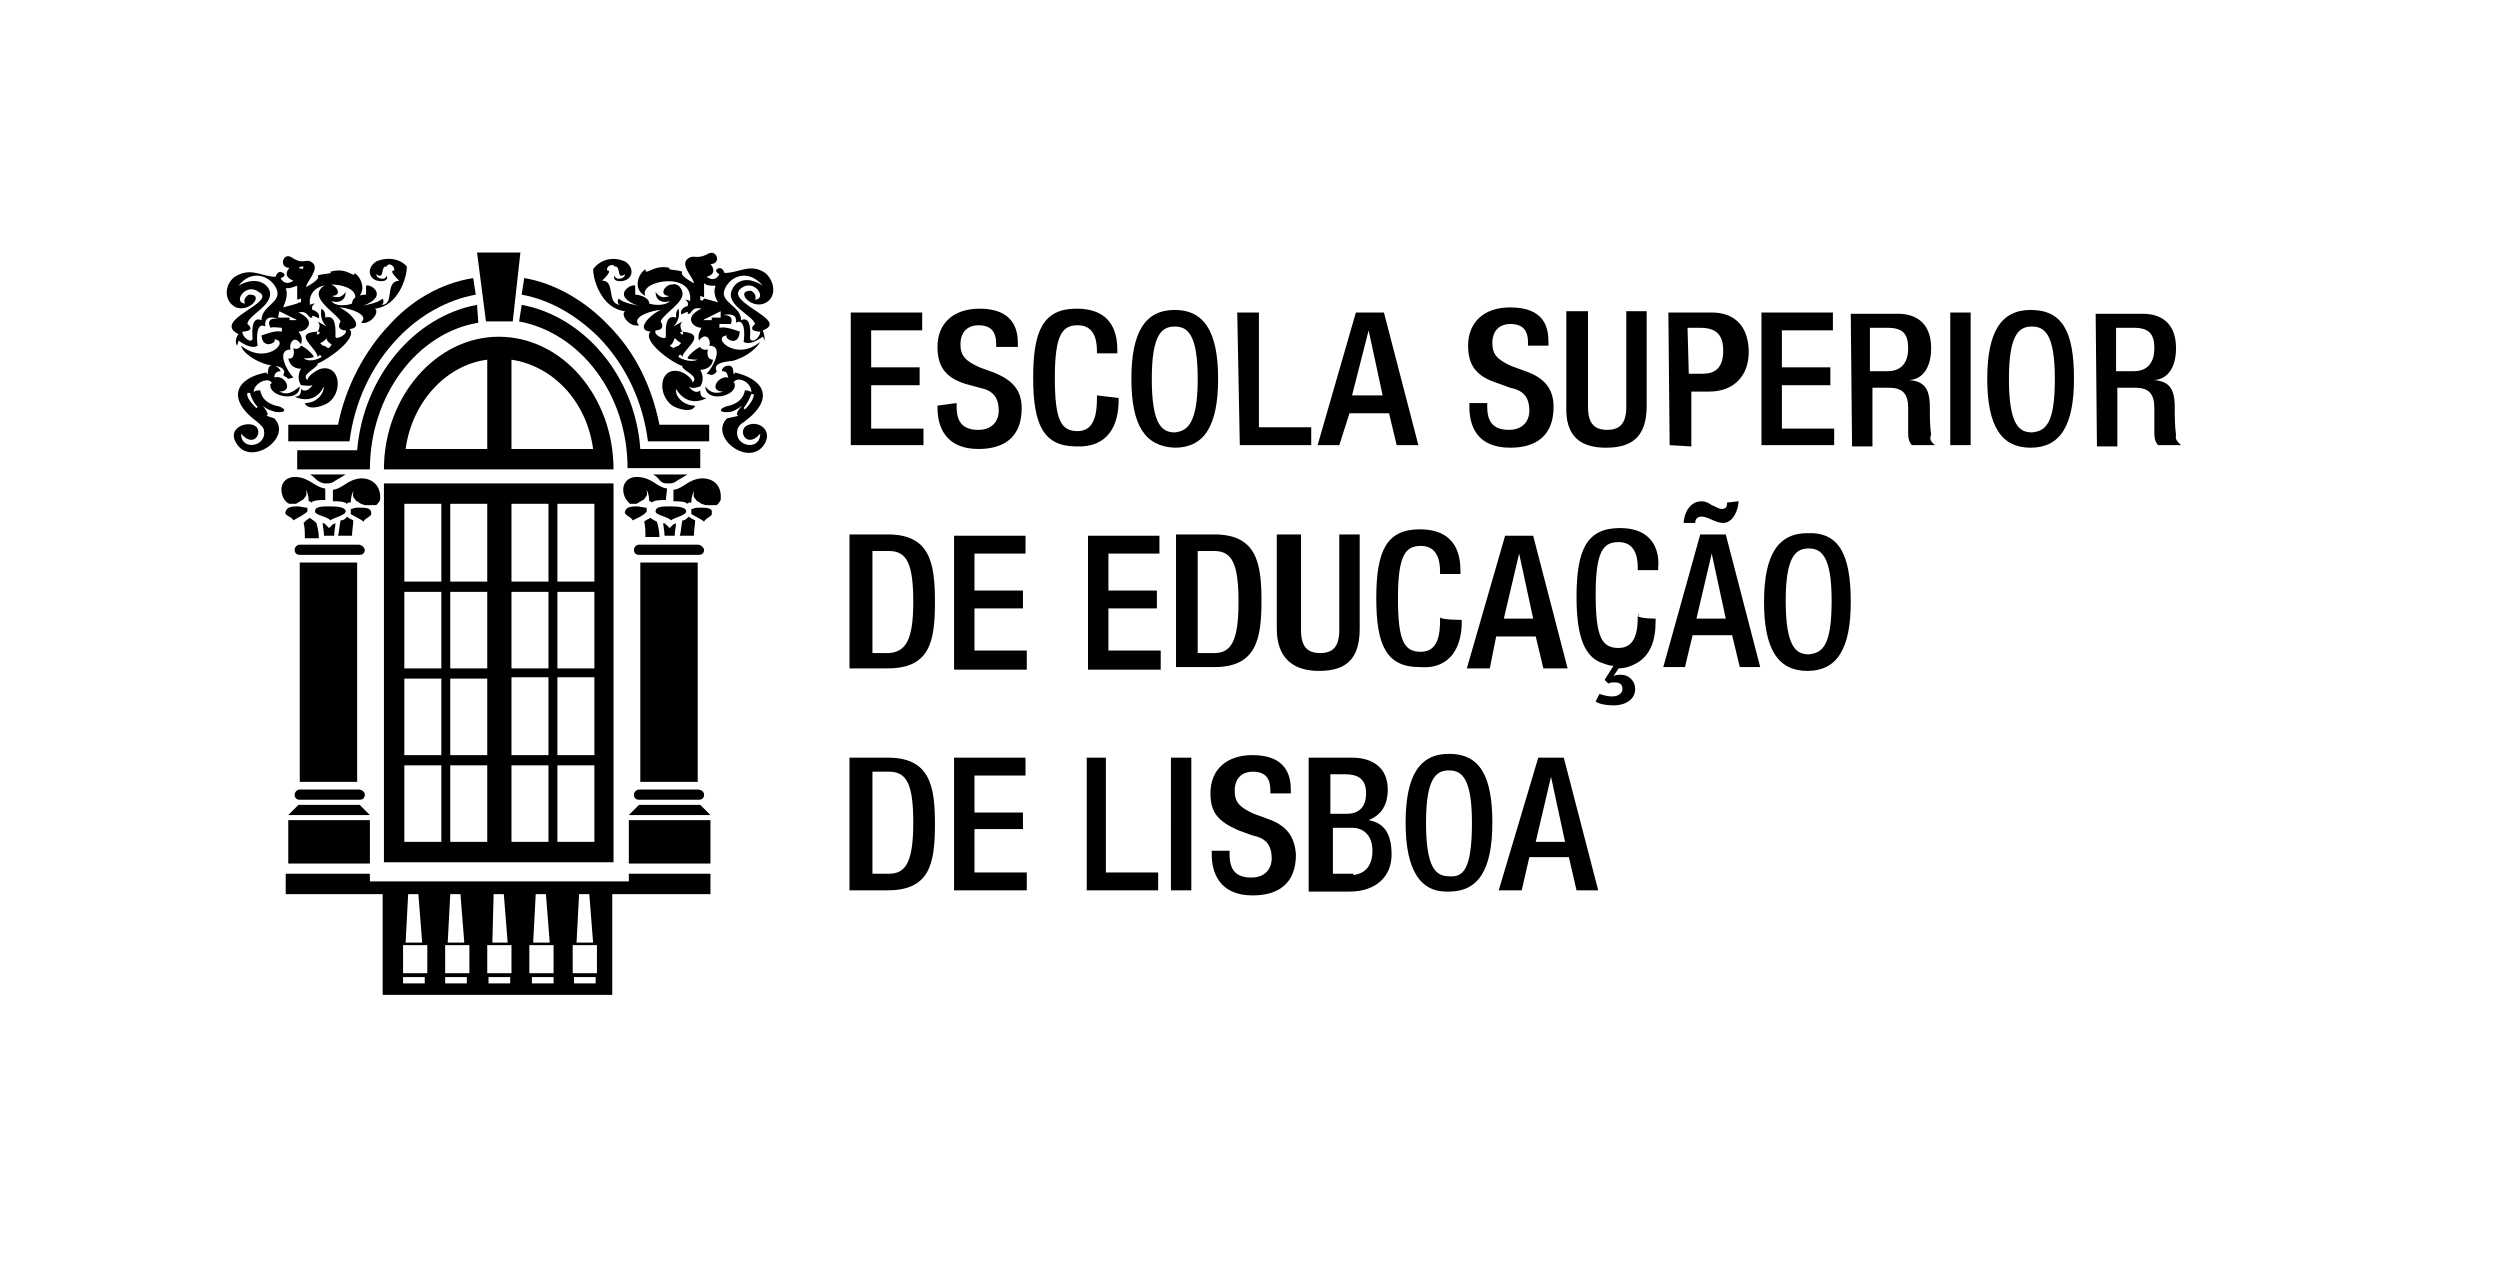 <?xml version="1.0" encoding="utf-8"?>
<!-- Generator: Adobe Illustrator 23.0.2, SVG Export Plug-In . SVG Version: 6.00 Build 0)  -->
<svg version="1.1" id="Layer_1" xmlns="http://www.w3.org/2000/svg" xmlns:xlink="http://www.w3.org/1999/xlink" x="0px" y="0px"
	 viewBox="0 0 196 100" style="enable-background:new 0 0 196 100;" xml:space="preserve">
<path d="M115.2,31.9v-0.3h1.4v0.3c0,1.2,0.5,1.8,1.7,1.8c1.1,0,1.6-0.7,1.6-1.5c0-1.1-0.5-1.6-1.5-1.8l-1.1-0.4
	c-1.5-0.5-2.2-1.3-2.2-2.9c0-1.8,1.2-3,3.3-3c2.7,0,3,1.6,3,2.7v0.3h-1.6v-0.2c0-1-0.4-1.5-1.4-1.5c-0.7,0-1.4,0.4-1.4,1.5
	c0,0.9,0.4,1.3,1.5,1.8l1.1,0.4c1.4,0.5,2.2,1.3,2.2,2.8c0,2.2-1.3,3.2-3.4,3.2C115.8,35.1,115.2,33.4,115.2,31.9z M117,64.5
	c0,3.7-1.1,5.4-3.4,5.4c-2.2,0.1-3.4-1.6-3.4-5.4c0-3.7,1.1-5.4,3.4-5.4C116,59.1,117,60.8,117,64.5z M115.4,64.5
	c0-3.5-0.8-4.1-1.8-4.1s-1.8,0.6-1.8,4.1c0,3.6,0.8,4.2,1.8,4.2C114.7,68.8,115.4,68.2,115.4,64.5z M171,34.9h-1.8
	c-0.2-0.2-0.3-0.5-0.3-0.9v-2c0-1.1-0.4-1.6-1.5-1.6H166V35h-1.6l-0.1-10.4h3.7c1.4,0,2.6,0.7,2.6,2.7c0,1.3-0.5,2.4-1.7,2.5
	c1.1,0.1,1.6,0.6,1.6,2.1c0,0.7,0,1.5,0.1,2.2C170.5,34.5,170.8,34.7,171,34.9z M168.9,27.3c0-1.1-0.4-1.6-1.6-1.6h-1.4v3.4h1.4
	C168.3,29.1,168.9,28.5,168.9,27.3z M86.7,59.4h-1.5v10.4h5.6v-1.4h-4.1V59.4z M114.6,48.8v-0.2c0,0-1.6,0-1.7-0.2v0.2
	c0,1-0.1,2.5-1.5,2.5c-1.3,0-1.8-0.8-1.8-4.2s0.6-4.1,1.8-4.1s1.5,1,1.5,2V45h1.6v-0.2c0-1.1-0.2-3.3-3.2-3.3
	c-2.6,0-3.4,1.7-3.4,5.4s0.8,5.4,3.4,5.4C113.8,52.5,114.6,50.6,114.6,48.8z M86.9,47.7h3.8v-1.4h-3.8v-2.9h4V42h-5.6v10.5H91V51
	h-4.1V47.7L86.9,47.7z M72.4,33.6h-4.1v-3.4h3.8v-1.4h-3.8v-2.9h4v-1.4h-5.6v10.4h5.7V33.6L72.4,33.6z M135,39.9
	c-0.3,0-0.5-0.2-0.8-0.3c-0.3-0.2-0.5-0.3-0.8-0.3c-1,0-1.4,1.1-1.4,1.7h0.9c0-0.2,0.1-0.5,0.5-0.5c0.5,0,1.1,0.5,1.7,0.5
	c0.8,0,1.2-1.1,1.2-1.7l-0.9,0.1C135.4,39.6,135.4,39.9,135,39.9L135,39.9z M99.4,64.2l-1.1-0.4c-1.1-0.5-1.5-0.9-1.5-1.8
	c0-1.1,0.7-1.5,1.4-1.5c1,0,1.4,0.5,1.4,1.5v0.2h1.6v-0.3c0-1-0.3-2.7-3-2.7c-2,0-3.3,1.1-3.3,3c0,1.5,0.6,2.2,2.2,2.9l1.1,0.4
	c1,0.2,1.5,0.7,1.5,1.8c0,0.8-0.5,1.5-1.6,1.5c-1.2,0-1.7-0.6-1.7-1.8v-0.3H95V67c0,1.4,0.6,3.2,3.2,3.2c2,0,3.4-0.9,3.4-3.2
	C101.5,65.5,100.8,64.7,99.4,64.2z M127,41.4c-2.6,0-3.4,1.7-3.4,5.4c0,2.8,0.5,4.5,1.8,5.1c0.3,0.1,0.7,0.3,1.1,0.3l-0.7,1.1
	l0.3,0.3c0.1-0.1,0.3-0.1,0.5-0.1c0.3,0,0.6,0.1,0.6,0.5s-0.4,0.6-0.8,0.6s-0.7-0.1-1-0.2l-0.3,0.6c0.3,0.2,0.8,0.3,1.4,0.3
	c1,0,1.7-0.5,1.7-1.3c0-0.6-0.5-1.1-1.1-1.1c-0.2,0-0.4,0-0.6,0.1l0.4-0.6c0.4,0,0.8-0.1,1.2-0.3c1.3-0.6,1.7-1.9,1.7-3.4v-0.2
	c0,0-1.2,0-1.4-0.2l0,0c0,1-0.1,2.5-1.5,2.5c-1.3,0-1.8-0.8-1.8-4.2s0.6-4.1,1.8-4.1c1.2,0,1.5,1,1.5,2v0.2h1.6v-0.2
	C130.1,43.6,129.9,41.4,127,41.4L127,41.4z M135.3,41.9l2.7,10.4h-1.6l-0.6-2.5h-3.1l-0.6,2.5h-1.7l2.9-10.4H135.3z M135.3,48.5
	l-1.1-5.1l-1.2,5.1H135.3z M143.8,33.6h-4.1v-3.4h3.8v-1.4h-3.8v-2.9h4v-1.4h-5.6v10.4h5.7L143.8,33.6L143.8,33.6z M128.5,48.3v-0.2
	C128.4,48.2,128.5,48.3,128.5,48.3z M130.9,34.9l-0.1-10.4h3.4c1.9,0,2.9,1.2,2.9,3.1c0,1.8-1.1,3.1-3.1,3.1h-1.4V35L130.9,34.9
	L130.9,34.9z M132.3,25.6l0.1,3.7h1.1c0.9,0,1.6-0.4,1.6-1.8c0-1.1-0.4-1.8-1.8-1.8h-1L132.3,25.6L132.3,25.6z M87.7,31.4v-0.2
	L86,31v0.2c0,1-0.1,2.6-1.5,2.6c-1.3,0-1.8-0.8-1.8-4.2s0.6-4.1,1.8-4.1s1.5,1,1.5,2v0.2h1.6v-0.2c0-1.1-0.2-3.3-3.2-3.3
	c-2.6,0-3.4,1.7-3.4,5.4s0.8,5.4,3.4,5.4C86.9,35.1,87.7,33.3,87.7,31.4z M122.6,59.4l2.7,10.4h-1.7l-0.6-2.6h-3.1l-0.6,2.6h-1.8
	l3.1-10.4H122.6z M122.7,66l-1.1-5.1l-1.2,5.1H122.7z M125.9,35.1c2,0,3.2-0.8,3.2-3.3v-7.4h-1.6v7.5c0,1.3-0.5,1.8-1.5,1.8
	s-1.5-0.5-1.5-1.8v-7.5h-1.7v7.4C122.7,34.2,123.9,35.1,125.9,35.1z M145.1,47.2c0,3.7-1.1,5.4-3.4,5.4s-3.4-1.7-3.4-5.4
	s1.1-5.4,3.4-5.4C144.2,41.7,145.1,43.5,145.1,47.2z M143.6,47.1c0-3.5-0.8-4.1-1.8-4.1s-1.8,0.6-1.8,4.1c0,3.6,0.8,4.2,1.8,4.2
	C142.9,51.2,143.6,50.6,143.6,47.1z M91.8,69.8h1.6V59.4h-1.6V69.8z M109.1,67c0,1.7-1.2,2.9-3.3,2.9h-3.2V59.4h3.4
	c1.5,0,2.8,0.7,2.8,2.5c0,1.2-0.5,2-1.5,2.4C108.4,64.5,109.1,65.2,109.1,67z M104.3,63.8h1.3c1,0,1.5-0.6,1.5-1.6
	c0-1.2-0.7-1.5-1.7-1.5h-1.1C104.3,60.7,104.3,63.8,104.3,63.8z M107.6,66.7c0-1.1-0.6-1.8-1.6-1.8h-1.5v3.6h1.6v0.1
	C107,68.5,107.6,67.9,107.6,66.7z M100.1,41.9v7.4c0,2.3,1.3,3.3,3.3,3.3s3.2-0.8,3.2-3.3v-7.4H105v7.5c0,1.3-0.5,1.8-1.5,1.8
	s-1.5-0.5-1.5-1.8v-7.5H100.1z M95.2,41.9c3.3,0,3.7,2.2,3.7,5.2s-0.4,5.2-3.7,5.2h-3V41.9H95.2z M95.2,43.2h-1.3v8h1.3
	c1.3,0,1.9-0.9,1.9-4C97.1,44.2,96.6,43.2,95.2,43.2z M88.7,29.7c0-3.7,1.1-5.4,3.4-5.4s3.4,1.7,3.4,5.4s-1.1,5.4-3.4,5.4
	C89.8,35,88.7,33.4,88.7,29.7z M90.3,29.7c0,3.6,0.8,4.2,1.8,4.2c1-0.1,1.8-0.7,1.8-4.2s-0.8-4.1-1.8-4.1S90.3,26.2,90.3,29.7z
	 M80.1,32c0-1.4-0.7-2.2-2.2-2.8l-1.1-0.4c-1.1-0.5-1.5-0.9-1.5-1.8c0-1.1,0.7-1.5,1.4-1.5c1,0,1.4,0.5,1.4,1.5v0.2h1.7v-0.3
	c0-1-0.3-2.7-3-2.7c-2,0-3.3,1.1-3.3,3c0,1.5,0.6,2.4,2.2,2.9l1.1,0.3c1,0.2,1.5,0.7,1.5,1.8c0,0.8-0.5,1.5-1.6,1.5
	c-1.2,0-1.7-0.6-1.7-1.8v-0.3l-1.5,0.2V32c0,1.4,0.6,3.2,3.2,3.2C78.7,35.2,80.1,34.3,80.1,32z M76.4,47.7h3.8v-1.4h-3.8v-2.9h4V42
	h-5.6v10.5h5.7V51h-4.1V47.7z M73.3,64.6c0,3.1-0.4,5.2-3.7,5.2h-3V59.4h3C72.9,59.4,73.3,61.6,73.3,64.6z M71.6,64.5
	c0-3-0.5-4-1.9-4h-1.3v8h1.3C71,68.5,71.6,67.6,71.6,64.5z M162.6,29.7c0,3.7-1.1,5.4-3.4,5.4s-3.4-1.7-3.4-5.4s1.1-5.4,3.4-5.4
	C161.7,24.3,162.6,26,162.6,29.7z M161.1,29.7c0-3.5-0.8-4.1-1.8-4.1s-1.8,0.6-1.8,4.1c0,3.6,0.8,4.2,1.8,4.2
	C160.4,33.8,161.1,33.2,161.1,29.7z M73.3,47.2c0,3.1-0.4,5.2-3.7,5.2h-3V41.9h3C72.9,41.9,73.3,44.1,73.3,47.2z M71.6,47.2
	c0-3-0.5-4-1.9-4h-1.3v8h1.3C71,51.1,71.6,50.2,71.6,47.2z M102.8,34.9v-1.4h-4.1v-9H97l0.2,10.4H102.8z M76.4,65h3.8v-1.3h-3.8
	v-2.9h4v-1.4h-5.6v10.4h5.7v-1.4h-4.1V65z M151.7,34.9h-1.8c-0.2-0.2-0.3-0.5-0.3-0.9v-2c0-1.1-0.4-1.6-1.5-1.6h-1.3V35h-1.6
	l-0.1-10.4h3.7c1.4,0,2.6,0.7,2.6,2.7c0,1.3-0.5,2.4-1.7,2.5c1.1,0.1,1.6,0.6,1.6,2.1c0,0.7,0,1.5,0.1,2.2
	C151.2,34.5,151.5,34.7,151.7,34.9z M149.6,27.3c0-1.1-0.4-1.6-1.6-1.6h-1.4v3.4h1.4C149,29.1,149.6,28.5,149.6,27.3z M152.9,34.9
	h1.6V24.5h-1.6V34.9z M116.8,52.4H115l3-10.4h2.2l2.7,10.4H121l-0.6-2.5h-3.1L116.8,52.4z M117.9,48.5h2.3l-1.1-5.1L117.9,48.5z
	 M105,34.9h-1.7l3-10.4h2.2l2.7,10.4h-1.7l-0.6-2.5h-3.1L105,34.9z M106,31h2.4l-1.1-5.1L106,31z M26.5,33.3h-3.9v1.3h4.8
	c0.4-3.1,1.7-5.9,3.8-8.1c1.7-1.8,3.9-3,6.1-3.4l-0.2-1.3c-2.5,0.4-4.8,1.7-6.6,3.7C28.6,27.5,27.1,30.3,26.5,33.3z M23.5,61.3H28
	V44.1h-4.5V61.3z M30.1,37.9h18v29.7h-18L30.1,37.9z M43.7,45.6h2.9v-6.1h-2.9V45.6z M43.7,52.4h2.9v-6h-2.9V52.4z M43.7,59.2h2.9
	v-6.1h-2.9V59.2z M43.7,66h2.9v-6h-2.9V66z M40.1,45.6H43v-6.1h-2.9V45.6z M40.1,52.4H43v-6h-2.9V52.4z M40.1,59.2H43v-6.1h-2.9
	V59.2z M40.1,66H43v-6h-2.9V66z M35.3,45.6h2.9v-6.1h-2.9V45.6z M35.3,52.4h2.9v-6h-2.9V52.4z M35.3,59.2h2.9v-6h-2.9V59.2z
	 M35.3,66h2.9v-6h-2.9V66z M31.7,45.6h2.9v-6.1h-2.9L31.7,45.6z M31.7,52.4h2.9v-6h-2.9L31.7,52.4z M31.7,59.2h2.9v-6h-2.9
	L31.7,59.2z M31.7,66h2.9v-6h-2.9L31.7,66z M28,35.3h-4.7v1.5H29c0-5.8,3.7-10.7,8.5-11.5l-0.1-1.4C32.5,24.8,28.5,29.5,28,35.3z
	 M50.8,34.6h4.8v-1.3h-3.9c-0.6-3-1.9-5.7-4-7.8c-1.8-1.9-4.2-3.3-6.6-3.7l-0.2,1.3c2.2,0.4,4.3,1.6,6.1,3.4
	C49.1,28.7,50.4,31.5,50.8,34.6z M49.2,36.7h5.7v-1.5h-4.7c-0.4-5.7-4.4-10.4-9.3-11.3l-0.2,1.3C45.5,26.1,49.2,30.9,49.2,36.7z
	 M40.2,25.2l0.6-5.4h-3.4l0.7,5.4H40.2z M23.1,43.1c0,0.2,0.1,0.4,0.4,0.4h4.7c0.2,0,0.4-0.1,0.4-0.4c0-0.1-0.2-0.4-0.5-0.4h-4.6
	C23.3,42.7,23.1,42.9,23.1,43.1z M23.5,62.7h4.7c0.2,0,0.4-0.1,0.4-0.4c0-0.2-0.2-0.4-0.5-0.4h-4.6c-0.2,0-0.4,0.2-0.4,0.4
	S23.2,62.7,23.5,62.7z M22.6,67.7H29v-3.4h-6.4V67.7z M27.1,37.2h-2.8c0.2,0.1,0.3,0.2,0.4,0.3c0.3,0.3,0.6,0.4,0.8,0.4h0.2
	c0.4,0,0.5-0.2,0.9-0.4L27.1,37.2z M29.8,39.2c0.1-1-0.5-1.7-1.5-1.7c-1.1,0.1-1.4,0.8-2.2,0.9v0.9c0.4,0,0.9,0,1.1,0.2l0.1-0.1h0.2
	c0-0.4,0.1-0.7,0.2-0.9c0,0.2-0.1,0.4,0.1,0.6c0.1,0.1,0.1,0.2,0.2,0.2l0.3,0.2l0.3,0.1h0.9C29.6,39.5,29.7,39.4,29.8,39.2z
	 M24.7,40.1c0,0.3,1,0.4,1.2,0.7c0.2-0.2,1.2-0.4,1.2-0.7s-0.5-0.4-1.2-0.4S24.7,39.7,24.7,40.1z M29.1,40.2c0-0.4-0.5-0.4-0.9-0.4
	c-0.3,0-0.4,0-0.6,0.1h-0.1v0.4c0.3,0.2,0.8,0.4,1,0.6C28.6,40.6,29.2,40.5,29.1,40.2z M25.5,41.1c0,0-0.1-0.1-0.2-0.1
	c0,0.3,0.1,0.6,0.1,1h0.8c0-0.4,0.1-0.7,0.1-1c-0.1,0.1-0.2,0.1-0.2,0.1l-0.3,0.3L25.5,41.1z M23.8,41c0.1,0.3,0.1,0.8,0.1,1.2H25
	c0-0.4-0.1-0.9-0.2-1.2c-0.2-0.2-0.4-0.3-0.5-0.4C24.1,40.7,23.9,40.9,23.8,41z M26.7,40.8c-0.1,0.4-0.1,0.9-0.2,1.2h1.1
	c0-0.4,0.1-0.9,0.1-1.2c-0.2-0.1-0.4-0.2-0.5-0.3C27.1,40.7,26.9,40.8,26.7,40.8z M22.6,39.5h0.6l0.5-0.3c0.1,0,0.1-0.1,0.2-0.2
	c0.2-0.2,0.1-0.4,0.1-0.6c0.1,0.2,0.2,0.5,0.2,0.9h0.1l0.1,0.1c0.2-0.2,0.7-0.2,1.1-0.2v-0.9c-0.8-0.1-1.2-0.8-2.2-0.9
	s-1.5,0.7-1.1,1.6c0.1,0.2,0.2,0.3,0.3,0.4C22.7,39.5,22.7,39.5,22.6,39.5z M23,40.8c0.3-0.2,0.8-0.4,1.1-0.7v-0.3H24l-0.6-0.1
	c-0.4,0-0.9,0-1,0.4C22.2,40.4,22.9,40.5,23,40.8z M28.2,63.1h-4.8l-0.8,0.8H29L28.2,63.1z M54.7,42.7h-4.6c-0.2,0-0.4,0.2-0.4,0.4
	s0.1,0.4,0.4,0.4h4.7c0.2,0,0.4-0.1,0.4-0.4C55.2,43,55,42.7,54.7,42.7z M54.7,44.1h-4.5v17.2h4.5V44.1z M49.3,67.7h6.4v-3.4h-6.4
	V67.7z M49.7,62.3c0,0.2,0.1,0.4,0.4,0.4h4.7c0.2,0,0.4-0.1,0.4-0.4c0-0.2-0.2-0.4-0.5-0.4h-4.6C49.9,61.9,49.7,62.1,49.7,62.3z
	 M55,37.5c-1.1,0.1-1.4,0.8-2.2,0.9v0.9c0.4,0,0.9,0,1.1,0.2l0.1-0.1h0.2c0-0.4,0.1-0.7,0.2-0.9c0,0.2-0.1,0.4,0.1,0.6
	c0.1,0.1,0.1,0.2,0.2,0.2l0.3,0.2l0.3,0.1h0.9c0.1-0.1,0.2-0.2,0.3-0.4C56.6,38.2,56.1,37.5,55,37.5z M50.5,40.9
	c0.1,0.3,0.1,0.8,0.1,1.2h1.1c0-0.4-0.1-0.9-0.2-1.2c-0.2-0.1-0.4-0.2-0.5-0.3C50.8,40.7,50.6,40.8,50.5,40.9z M52.6,39.7
	c-0.7,0-1.2,0-1.2,0.4c0,0.3,1,0.4,1.2,0.7c0.2-0.2,1.2-0.4,1.2-0.7C53.8,39.8,53.3,39.7,52.6,39.7z M53.9,37.2h-2.7
	c0.2,0.1,0.3,0.2,0.4,0.3c0.2,0.3,0.4,0.4,0.7,0.4h0.2c0.4,0,0.5-0.2,0.9-0.4L53.9,37.2z M54.9,39.8c-0.3,0-0.4,0-0.6,0.1h-0.1v0.4
	c0.3,0.2,0.8,0.4,1,0.6c0.1-0.3,0.7-0.4,0.6-0.7C55.9,39.8,55.3,39.8,54.9,39.8z M52.3,38.3c-0.8-0.1-1.1-0.8-2.2-0.9
	c-1-0.1-1.5,0.7-1.1,1.6c0.1,0.2,0.2,0.3,0.3,0.4c0.1,0.1,0.1,0.1,0,0.1h0.6l0.5-0.3c0.1,0,0.1-0.1,0.2-0.2c0.2-0.2,0.1-0.4,0.1-0.6
	c0.1,0.2,0.2,0.5,0.2,0.9H51l0.1,0.1c0.2-0.2,0.7-0.2,1.1-0.2L52.3,38.3L52.3,38.3z M53,41c-0.1,0.1-0.1,0.1-0.2,0.1l-0.3,0.3
	l-0.3-0.3c0,0-0.1-0.1-0.2-0.1c0,0.3,0.1,0.6,0.1,1h0.8C52.9,41.6,53,41.3,53,41z M53.5,40.8c-0.1,0.4-0.1,0.9-0.2,1.2h1.1
	c0-0.4,0.1-0.9,0.1-1.2c-0.2-0.1-0.4-0.2-0.5-0.3C53.8,40.7,53.7,40.8,53.5,40.8z M49.6,40.8c0.4-0.2,0.9-0.4,1.1-0.7v-0.3h-0.1
	L50,39.7c-0.4,0-0.9,0-1,0.4C48.9,40.4,49.5,40.5,49.6,40.8z M50.1,63.1l-0.8,0.8h6.4l-0.8-0.8H50.1z M48.1,36.8h-18
	c0-5.7,4.1-10.4,9-10.4C44.1,26.4,48.1,31.1,48.1,36.8z M38.2,28.2c-3.2,0.4-5.9,3.3-6.4,7h6.4V28.2z M40.1,35.2h6.4
	c-0.5-3.7-3.1-6.5-6.4-7V35.2z M49.3,68.5h6.4v1.6H48V78H30v-7.9h-7.6v-1.6H29v0.6h20.3V68.5L49.3,68.5z M45.2,73.9h1.3l-0.3-3.8
	h-0.8L45.2,73.9z M41.8,73.9h1.3l-0.3-3.8H42L41.8,73.9z M38.6,73.9h1.2l-0.3-3.8h-0.8L38.6,73.9z M35.1,73.9h1.3l-0.3-3.8h-0.8
	L35.1,73.9z M31.8,73.9h1.3l-0.3-3.8H32L31.8,73.9z M33.3,76.6h-1.7v0.5h1.7V76.6z M33.5,74.1h-1.9v2.2h1.9V74.1z M36.6,76.6h-1.7
	v0.5h1.7V76.6z M36.8,74.1h-1.9v2.2h1.9V74.1z M40,76.6h-1.7v0.5H40V76.6z M40.1,74.1h-1.9v2.2h1.9V74.1z M43.4,76.6h-1.7v0.5h1.7
	V76.6z M43.4,74.1h-1.9v2.2h1.9V74.1z M46.7,76.6H45v0.5h1.7V76.6z M46.8,74.1h-1.9v2.2h1.9V74.1z"/>
<path d="M18.7,26.2c-0.2,0.2-0.3,0.7-0.1,0.9c0-0.1,0.1-0.3,0.1-0.4c0.7,0.5,1.2,0.6,1.5,0.4c-0.1-0.6-0.1-1.9,0.6-1.5
	c-0.1-0.8,0.5-0.8,1-0.6c-0.5-0.1-0.9,0.1-0.6,0.7c0.2-0.1,0.7,0,0.9,0V26c-0.5-0.1-1,0.1-1.6,0.3c0.1,1.2,1.3,0.5,1,0.3
	c1.3,0.1-0.6,2.1-2.6,0.5c0.1,0.5,1,1.2,2.1,1.5c0.1,0,0.8,0.1,1,0.2s0.4,0.3,0.2,0.6c0.2,0.2,0.2,0.1,0.4,0.3l0.4-0.1
	c-0.5-0.5-1.4-2.2-0.2-2.2c-0.2-0.3,0.2-1.3,0.8-0.4c0.1-0.4,0.1-0.6-0.2-1c0,0,0.6,0,0.8-0.5c0.2-0.6-0.8-1-0.8-1
	c0.8-0.2,0.7,0.5,1.1,0.4c-0.2-0.4,0.6,0.2,0.5,0c0.1-0.4-0.4-0.6-0.5-0.6c-0.1-0.2,0-0.4,0.2-0.5c-0.1,0-0.2,0-0.4,0.1
	c-0.3-2.4,4.1-1.7,3.5-0.4c1-0.5,0.6-1.7,0-2.1c0,0.5-0.5-0.5-1.9-0.1c0.2,0.2-0.4,0.1-1,0.3c0.3,0.3-0.9,0.9-0.9,0.9
	c0-0.4,1.1-1.4,0.5-1.9c-0.5-0.4-0.7,0.2-1.6-0.4c-0.7-0.5-1.1,0.8-0.2,0.8c-0.2,0.2-0.5,0.7,0.3,1c-0.7,0.5-1-0.2-1-0.2
	c0.1,0,0.5-0.2,0.2-0.4c-0.3-0.2-0.5,0-0.6,0.3c-1.1,0-1.9-0.8-3.2,0c-0.8,0.6-0.9,1.9,0.1,2.4c1.1,0.4,2.2-1,1.1-1h-0.1
	c-0.3,0.2-0.4,0.4-0.3,0.7c-1-0.1,0.1-1.7,1.1-0.9C21.8,23.7,16.5,25.1,18.7,26.2z M23.6,20.9c0.1,0,0.2,0,0.2,0
	c0,0.1-0.1,0.2-0.1,0.2L23.4,21L23.6,20.9z M22.4,22.6h0.1c0.3,0,0.5-0.1,0.8-0.2v1.1l0.3-0.1c0,0.1,0,0.2,0,0.3
	c-0.1,0-0.2,0-0.3,0.1l-1.1,0.3C22.4,23.6,22.6,23.1,22.4,22.6z M23.1,25c0.1,0,0.1,0.1,0.2,0.1h-0.6v-0.2H22h-0.2l0.1-0.5L23.1,25z
	 M21.1,22.7c-0.3-0.6-1.2-1-2.4-0.3c1-1.3,2.4-0.8,2.9,0.1c0.7,1.2-1.1,1.4-1.1,2.6c-0.9-0.4-0.7,1.3-0.7,1.4c0,0.5-0.8,0-0.8-0.5
	c0.3,0,1-0.1,0.4-0.6C19.4,24.7,21.6,23.9,21.1,22.7z M58.1,22.6c1-0.8,2.1,0.8,1.1,0.9c0.1-0.3,0-0.5-0.3-0.7c0,0,0,0-0.1,0
	c-1.1,0,0,1.4,1.1,1c1-0.4,0.9-1.7,0.1-2.4c-1.2-0.8-2,0-3.2,0c-0.1-0.3-0.3-0.5-0.6-0.3c-0.2,0.2,0.2,0.4,0.2,0.4s-0.3,0.7-1,0.2
	c0.8-0.2,0.5-0.8,0.3-1c0.9,0,0.5-1.2-0.2-0.8c-0.9,0.5-1.1,0-1.6,0.4c-0.6,0.5,0.5,1.5,0.5,1.9c0,0-1.2-0.6-0.9-0.9
	c-0.6-0.2-1.2-0.1-1-0.3c-1.3-0.3-1.9,0.7-1.9,0.1c-0.6,0.4-1,1.6,0,2.1c-0.6-1.2,3.8-2,3.5,0.4c-0.2-0.1-0.3-0.1-0.4-0.1
	c0.2,0.1,0.3,0.3,0.2,0.5c-0.1,0-0.6,0.2-0.5,0.6c-0.1,0.2,0.7-0.4,0.5,0c0.4,0.1,0.2-0.6,1.1-0.4c0,0-1,0.4-0.8,1
	c0.2,0.5,0.8,0.5,0.8,0.5c-0.2,0.4-0.3,0.6-0.2,1c0.6-0.8,1,0.1,0.8,0.4c1.2,0,0.3,1.7-0.2,2.2l0.4,0.1c0.2-0.1,0.2,0,0.4-0.3
	c-0.2-0.3,0-0.5,0.2-0.6s0.8-0.2,1-0.2c1.2-0.3,2-1.1,2.2-1.5c-1.9,1.6-3.9-0.4-2.6-0.5c-0.3,0.2,0.9,1,1-0.3
	c-0.6-0.2-1.1-0.4-1.6-0.3v-0.3c0.2,0,0.7,0,0.9,0c0.2-0.5-0.1-0.7-0.6-0.7c0.5-0.1,1.1-0.1,1,0.6c0.7-0.4,0.7,0.9,0.6,1.5
	c0.3,0.2,0.8,0.1,1.5-0.4c0,0,0.2,0.3,0.1,0.4c0.1-0.2,0-0.7-0.1-0.9C62,25.1,56.7,23.7,58.1,22.6z M54.9,23.5c0-0.1,0-0.2,0-0.3
	l0.3,0.1v-1.1c0.2,0.2,0.5,0.2,0.8,0.2h0.1c-0.2,0.5,0,1,0.2,1.3l-1.1-0.3C55.1,23.6,55,23.6,54.9,23.5z M56.5,24.9h-0.7v0.2h-0.7
	c0.1,0,0.1-0.1,0.2-0.1l1.2-0.6V24.9L56.5,24.9z M58.8,26.5c0-0.1,0.2-1.8-0.7-1.4c0-1.2-1.9-1.4-1.2-2.6c0.5-0.9,1.8-1.4,2.9-0.1
	c-1.2-0.8-2.1-0.4-2.4,0.3c-0.6,1.2,1.6,2,1.8,2.7c-0.6,0.5,0.1,0.6,0.4,0.6C59.6,26.5,58.9,27,58.8,26.5z M29.5,20.5
	c-0.5,0.3-0.7,0.9-0.3,1.3s1.4,0.3,1.1-0.2c0,0.4-0.8,0.3-0.8-0.1c0.7,0.5,0.3-0.7,0.8-0.6c0.2-0.4,0.7,0,0.6,0.3
	c-0.5,0,0.4,0.8,0.4,0.8c-1.2,0.1-0.3,1.9-1.4,1.9c0.2-0.1,0.2-0.3,0.1-0.5c-0.4,0.4-1.4,0.5-1.6,0.6c2.2-0.8,0.6-1.8,0.3-1.6v0.7
	c-0.3,0-1.1,0.1-1.1,0.7C27.1,24,26.2,24,26,23.6c0.5,0.2,1.1,0,1.1-0.7c-0.3,0.4-0.6,0.5-1.1,0.3c0.9,0,0.4-0.9-0.2-0.9l0,0l0,0
	c-0.4,0-0.7,0.3-0.8,0.6c-0.2,0.8,1.5,1.8,1.7,2.3c-0.3,0.5,0,0.7,0.4,0.7c0.2,0.3-0.8,0.8-0.8,0.5c0-0.5,0.1-1.8-0.8-1.5
	c0-0.3,0-0.5-0.3-0.7c-0.1,0.5,0,1,0.4,1.4l-0.7-0.4c0.2,0.2,0.2,0.5,0,0.8c0.5,0-0.3,0.5,0,0c-2.1,0.1,0,1.3,0,2
	c0.1-0.2,0.3-0.2,0.3,0c0,0-0.8,0.5-1.4,0.1c0,0,0.5,0,0.8-0.1c0-0.2-0.7-0.8-1-0.9c0,0-0.2,0.4-0.6,0.2c0.1,0.5,0,0.9-0.4,0.8
	c0.2,0.9,1,0.8,1,0.8c-0.3,0.5-0.2,1,0,1.3c0.3,0,0.5,0.1,0.9,0c-0.2,0.3-0.6,0.6-0.9,0.3c0,0.4-0.1,0.6-0.5,0.6
	c0,0,1.5,0.8,2.3-0.8c0,0.5-0.5,1.3-1.5,1.3c0.2,0.6,1.3,0.3,1.8,0c1.2-0.8,1-3-0.5-2.7c-0.4,0.1-1.1,0.6-1.1,0.9
	c-0.5-0.4,0.5-0.8,0.8-1.2c0-0.1,0-0.1,0-0.1c0.8-0.3,3.2-2,2.5-2.7c1.2-0.1,0.1-1.3-0.8-1.7c0.5,0,2.5,0.5,1.7,1.2
	c0.7,0.2,1.5-0.8,1.1-1.1c1.8-0.2,2.5-2.4,2.5-3.3C31.4,20.3,30.4,20.1,29.5,20.5z M25.7,27.3c-0.1-0.1-0.2-0.2-0.4-0.2
	c-0.1-0.1-0.1-0.1-0.2-0.2c0.2-0.1,0.4-0.2,0.5-0.4c0,0.2,0.2,0.4,0.4,0.5l0,0C25.9,27.2,25.8,27.3,25.7,27.3z M55.4,31.2
	c-0.4,0-0.5-0.2-0.5-0.6c-0.3,0.3-0.7,0-0.9-0.3c0.3,0.2,0.5,0.1,0.9,0c0.2-0.3,0.3-0.8,0-1.3c0,0,0.9,0,1-0.8
	c-0.4,0-0.5-0.4-0.4-0.8c-0.5,0.1-0.6-0.2-0.6-0.2c-0.3,0.1-1,0.7-1,0.9c0.2,0.1,0.8,0.1,0.8,0.1C54,28.5,53.2,28,53.2,28
	c0-0.2,0.2-0.3,0.3,0c0-0.6,2.1-1.8,0-2c0.3,0.5-0.5,0,0,0c-0.2-0.3-0.2-0.6,0-0.8l-0.7,0.4c0.4-0.4,0.5-0.9,0.4-1.4
	C53,24.4,53,24.6,53,24.9c-0.9-0.3-0.8,1-0.8,1.5c0,0.3-1-0.1-0.8-0.5c0.4,0,0.7-0.2,0.4-0.7c0.2-0.6,1.9-1.5,1.7-2.3
	c-0.1-0.4-0.4-0.7-0.8-0.6l0,0l0,0c-0.6,0-1.1,0.9-0.2,0.9c-0.5,0.2-0.8,0.1-1.1-0.3c0,0.7,0.6,0.9,1.1,0.7c-0.2,0.3-1,0.4-1.6,0.2
	c0-0.5-0.8-0.7-1.1-0.7v-0.7c-0.3-0.2-2,0.8,0.3,1.6c-0.2-0.1-1.2-0.2-1.6-0.6c-0.1,0.2-0.1,0.4,0.1,0.5c-1.1-0.1-0.3-1.9-1.4-1.9
	c0,0,0.9-0.8,0.4-0.8c-0.1-0.3,0.4-0.6,0.6-0.3c0.5-0.1,0.1,1.1,0.8,0.6c0,0.4-0.8,0.5-0.8,0.1c-0.3,0.5,0.7,0.6,1.1,0.2
	c0.4-0.4,0.2-1-0.3-1.3c-0.9-0.4-1.9-0.2-2.5,0.6c0,0.9,0.7,3.1,2.5,3.3c-0.4,0.3,0.4,1.3,1.1,1.1c-0.7-0.7,1.2-1.2,1.7-1.2
	c-0.9,0.4-2,1.6-0.8,1.7c-0.7,0.7,1.6,2.4,2.5,2.7v0.1c0.3,0.4,1.3,0.7,0.8,1.2c0-0.3-0.6-0.8-1.1-0.9c-1.5-0.3-1.7,1.8-0.5,2.7
	c0.5,0.3,1.6,0.6,1.8,0c-1,0-1.6-0.8-1.5-1.3C54,32.1,55.4,31.2,55.4,31.2z M52.8,27.3c-0.1-0.1-0.2-0.1-0.3-0.2
	c0.2-0.1,0.3-0.3,0.4-0.6c0.1,0.1,0.3,0.3,0.5,0.4c-0.1,0.1-0.1,0.1-0.2,0.2C53,27.2,52.9,27.2,52.8,27.3z M58.7,33.3
	c-1,0.3-0.2,2,0.9,0.7c0,1.4-2,1-1.8-0.2c0-0.3,0.3-0.6,0.5-0.7c2.6-1.9,1.5-3.4-0.7-3.9c0,0.1,0,0.1,0,0.1h-0.1
	c0-0.6-0.2-0.7-0.6-0.6c-0.2,0.1-0.3,0.2-0.3,0.4c0.4,0,0.4,0.2,0.5,0.5c-0.8-0.2-1.6,1.1-0.4,1.1c-0.6,0.2-1,0.1-1.4-0.4
	c0,1.3,2.5,0.8,2.3-0.2c0,0,0-0.1-0.1-0.1c0.3-0.6,1.5,0,1.4,0.8c0-0.1-0.2-0.2-0.5-0.2c-0.1,0.6-0.5,1-1.2,1.2
	c-0.7,0.1-1.1,0.6,0,0.5c0.2,0,0.6-0.2,1-0.5c-0.3,0.3-0.6,0.7-0.3,0.8L57,32.8c-1.5,1.5,1.9,4,3,1.9C60.5,33.7,59.5,33,58.7,33.3
	L58.7,33.3z M58.9,30.9h0.2c0,0.3-0.2,0.7-0.7,1.2L58.3,32C58.6,31.6,58.8,31.2,58.9,30.9z M21.9,30.7c1.2,0,0.4-1.4-0.4-1.1
	c0-0.2,0.1-0.5,0.5-0.5c-0.1-0.2-0.2-0.3-0.4-0.4c-0.4-0.2-0.6,0-0.6,0.6h-0.1v-0.1c-2.3,0.4-3.3,2-0.7,3.9c0.2,0.2,0.5,0.4,0.5,0.7
	c0.2,1.2-1.8,1.6-1.8,0.2c1.1,1.3,1.9-0.4,0.9-0.7c-0.8-0.2-1.9,0.4-1.3,1.4c1.1,2,4.5-0.4,3-1.9l-0.6-0.2c0.2-0.1,0-0.4-0.3-0.8
	c0.3,0.3,0.7,0.4,1,0.5c1.1,0.1,0.7-0.4,0-0.5c-0.7-0.2-1.1-0.6-1.2-1.2c-0.4,0-0.5,0.1-0.5,0.2c-0.1-0.7,1.1-1.3,1.4-0.8
	c0,0,0,0.1-0.1,0.1c-0.2,1,2.3,1.5,2.3,0.2C22.9,30.8,22.5,31,21.9,30.7z M20.2,31.9L20.1,32c-0.5-0.5-0.8-0.9-0.7-1.2h0.2
	C19.7,31.2,19.9,31.6,20.2,31.9z"/>
</svg>
